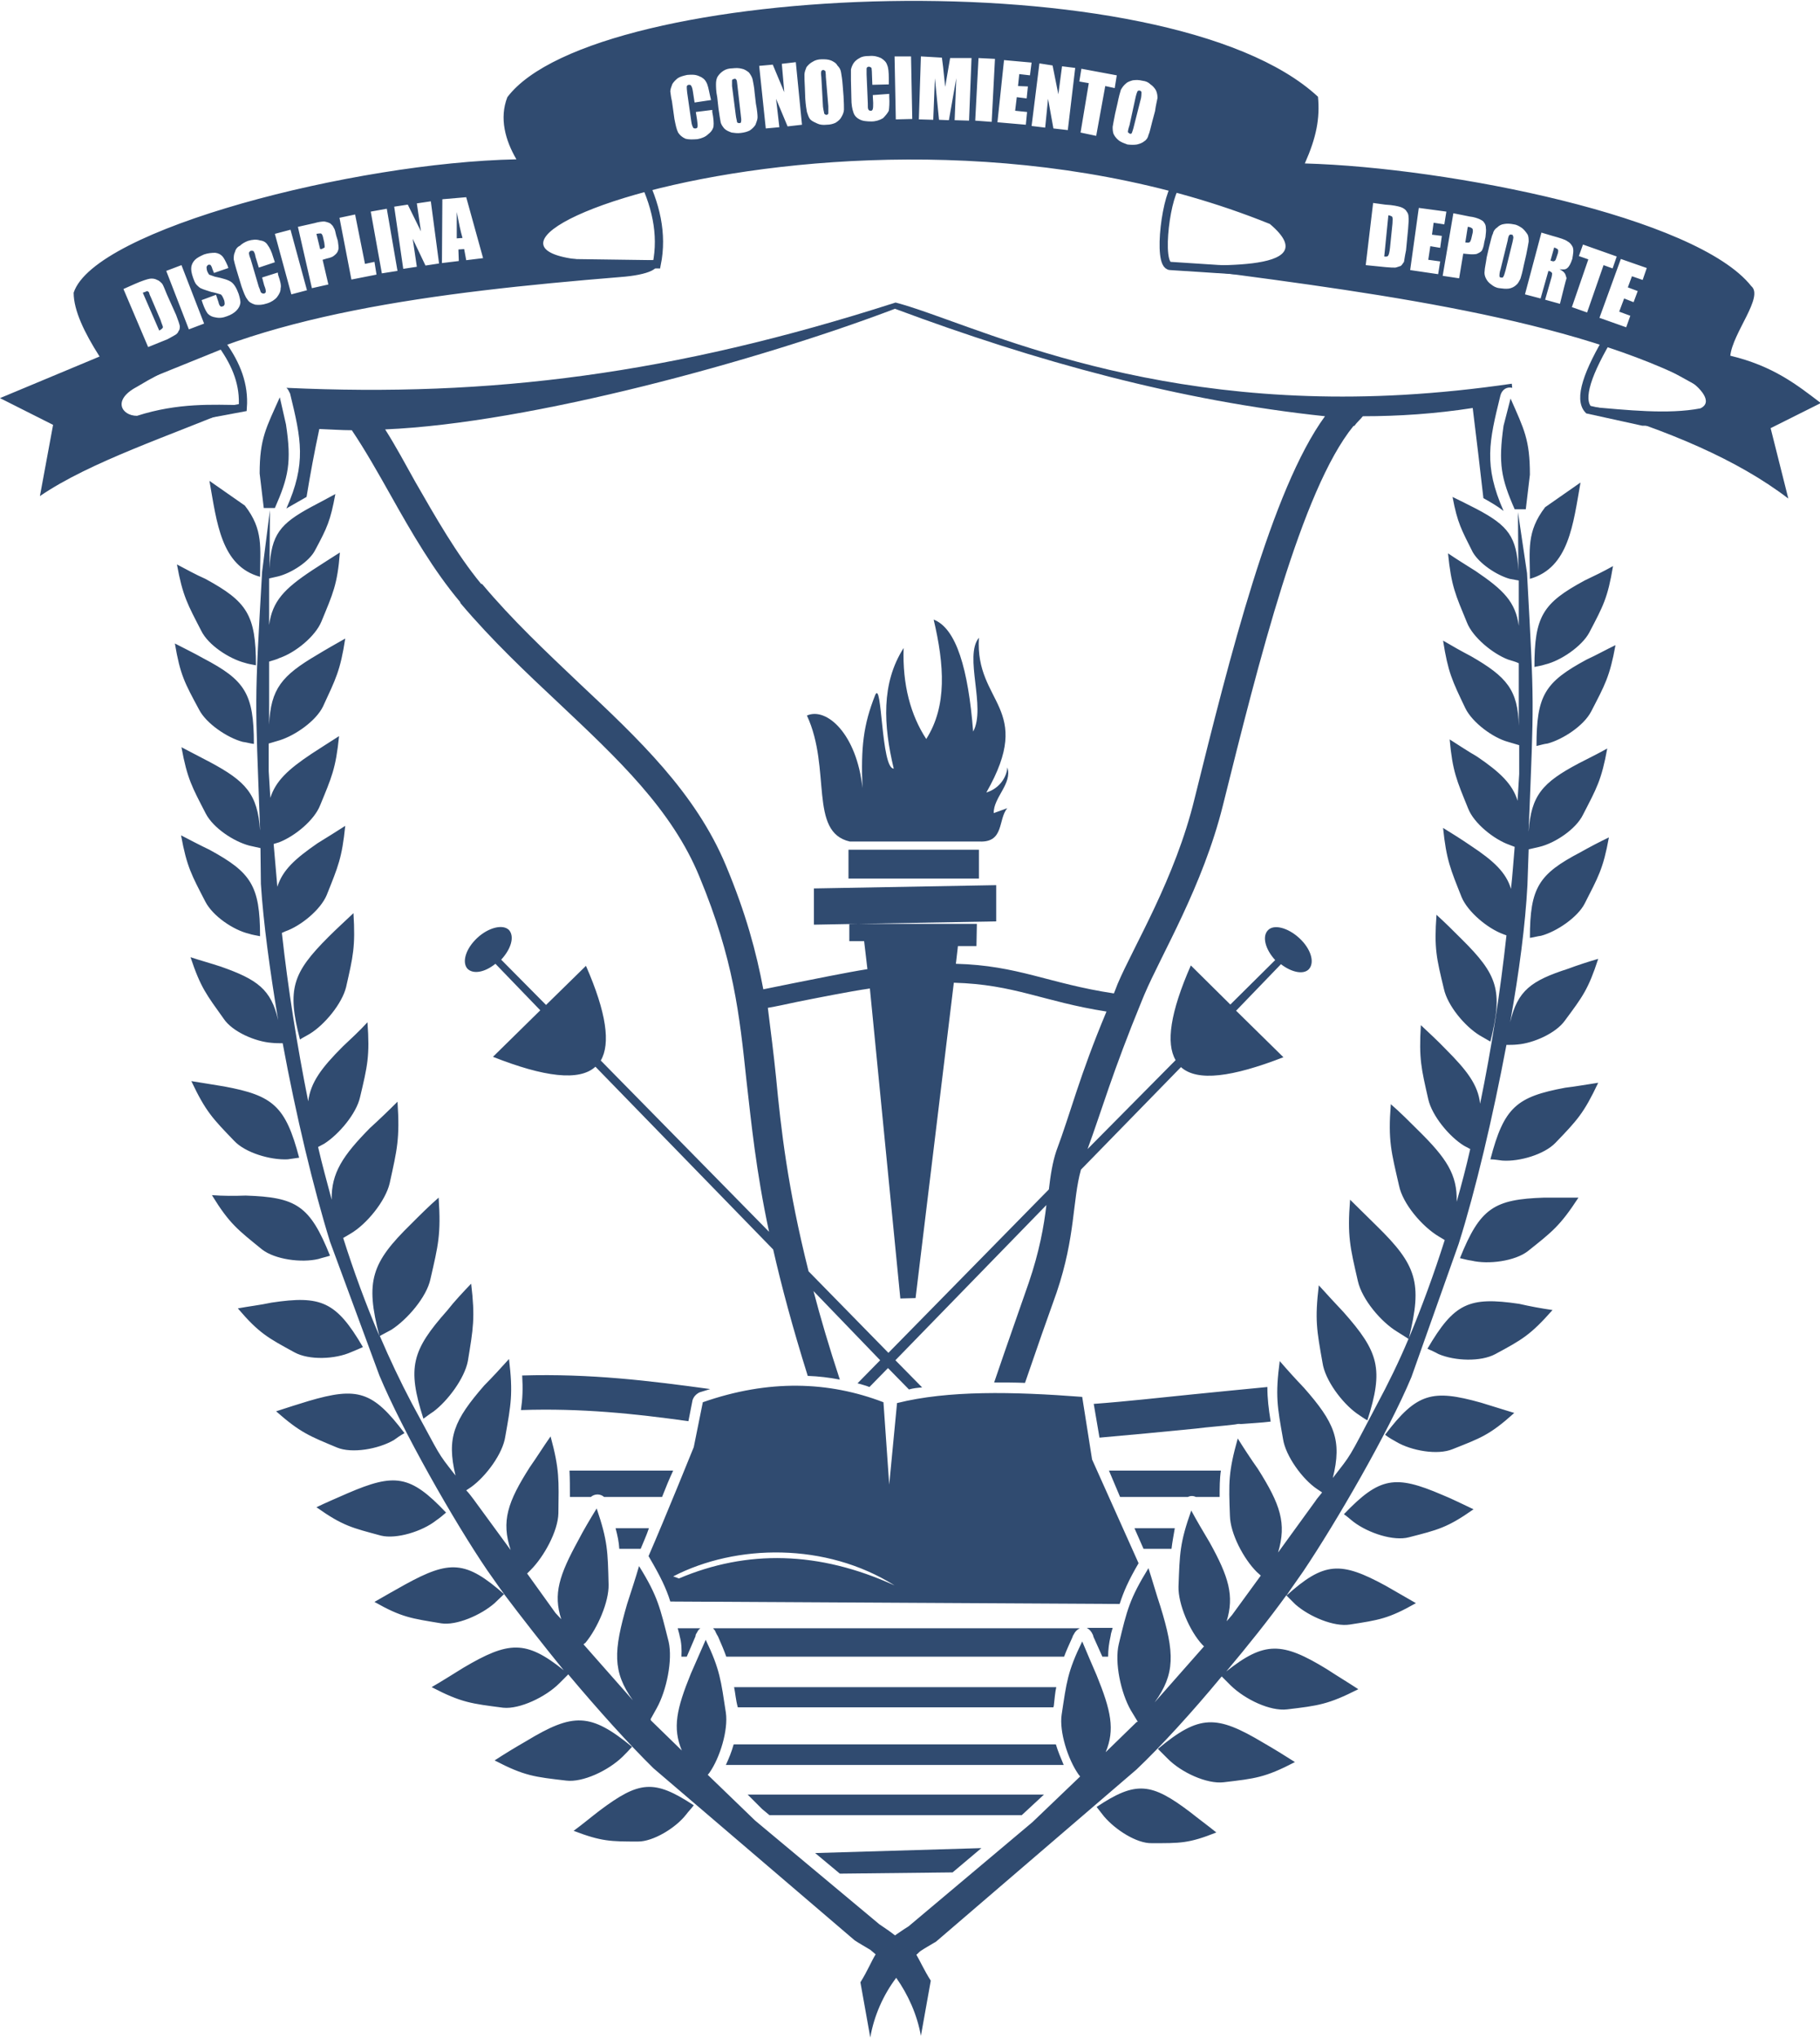 <?xml version="1.0" encoding="utf-8"?>
<!-- Generator: Adobe Illustrator 23.0.5, SVG Export Plug-In . SVG Version: 6.00 Build 0)  -->
<svg version="1.1" id="Layer_1" xmlns="http://www.w3.org/2000/svg" xmlns:xlink="http://www.w3.org/1999/xlink" x="0px" y="0px"
	 viewBox="0 0 442.3 495" style="enable-background:new 0 0 442.3 495;" xml:space="preserve">
<style type="text/css">
	.st0{fill:#304B70;}
	.st1{fill:none;stroke:#304B70;stroke-width:2;stroke-miterlimit:10;}
</style>
<path id="LOGO.cdr" class="st0" d="M392,137.5c-1.3,7.8-2.4,9.7-5.8,16.2c-1.8,3.3-6.9,6.8-10.7,7.7c-0.9,0.3-1.7,0.4-2.6,0.6
	c0-12.3,2-15.5,12.2-21C387.4,139.9,389.7,138.8,392,137.5z M50.9,116.8c1.8,10.1,2.8,20.7,12.3,23.3c0-7,0.9-11.4-3.7-17.3
	L50.9,116.8z M65.6,123.9l-0.1,14.2c0.4-8.3,2.6-10.9,10.2-15c1.9-1,3.8-2,5.8-3.1c-1.2,6.5-2,8.2-4.9,13.6c-1.4,2.8-5.8,5.6-9,6.4
	l-2.2,0.5v11.3c0.8-5.8,3.7-8.8,10.5-13.3c2.3-1.5,4.5-2.9,6.7-4.3c-0.6,7.8-1.7,10-4.5,16.8c-1.5,3.6-6.3,7.5-10.1,8.8
	c-0.8,0.4-1.7,0.6-2.6,0.9v-0.1V176c0.4-8.7,3.1-11.9,11.6-16.9c2.3-1.4,4.6-2.7,6.9-4c-1.2,7.8-2.3,9.8-5.4,16.5
	c-1.7,3.5-6.7,7-10.5,8.2l-2.7,0.8v6.7c0.1,2.2,0.3,4.3,0.4,6.5c1.3-4.1,4.3-6.9,10-10.7c2.2-1.4,4.3-2.8,6.7-4.3
	c-0.8,7.9-1.8,10-4.6,16.8c-1.4,3.6-6.1,7.5-10,9l-1.3,0.4c0.3,3.5,0.6,6.9,0.9,10.4c1.3-4.1,4.3-6.8,9.8-10.6
	c2.3-1.4,4.5-2.8,6.7-4.2c-0.8,7.8-1.7,9.8-4.5,16.8c-1.5,3.6-6.3,7.5-10,8.8l-0.9,0.4c1.5,13.6,3.7,27.4,6.4,40.9
	c0.6-4.6,3.2-8.1,8.4-13.3c2-1.9,4.1-3.8,6-5.9c0.6,8.2,0,10.6-1.8,18.2c-0.9,4-5.1,9-8.7,11.3l-1.5,0.8c1,4.4,2.2,8.6,3.3,12.8
	c-0.1-6.5,2.7-10.7,9.3-17.4c2.2-2,4.5-4.2,6.7-6.4c0.6,9-0.1,11.6-1.9,19.8c-1,4.3-5.6,10-9.6,12.3l-1.7,1
	c2.6,8.2,5.5,16.1,8.8,23.8c-3.5-13.4-1.9-17.8,7.7-27.2c2.2-2.2,4.3-4.3,6.7-6.4c0.6,9-0.1,11.5-2,19.8c-0.9,4.3-5.6,9.8-9.5,12.3
	l-2.8,1.5c2.4,5.6,5,11.1,7.8,16.4c7.3,13.4,5.9,11.5,10.6,17.5c-2.2-9.2-0.4-13.4,7-21.9c2-2,4-4.2,6-6.4c1,8.4,0.5,10.9-0.9,18.8
	c-0.6,4.2-4.7,9.7-8.3,12.3l-1.2,0.8c0.6,0.6,1.2,1.4,1.8,2.2l9,12.3c-2.3-7-0.8-11.6,4.7-20.2c1.7-2.4,3.3-5,5-7.4
	c2.2,8.1,2,10.6,1.9,18.7c-0.1,4.3-3.5,10.5-6.7,13.7l-0.9,0.9l6.9,9.6l1.4,1.5c-2-6.1-0.5-10.7,4.1-19.1c1.4-2.7,2.9-5.2,4.5-7.8
	c2.7,7.9,2.7,10.5,2.9,18.5c0.1,4.2-2.7,10.6-5.6,14.1l-0.5,0.4l12,13.6c-5-7-4.7-12-1.4-23.4c1-3.1,2-6.1,2.9-9.2
	c4.6,7.4,5.1,10.1,7.2,18.4c1,4.4-0.5,11.8-2.9,16.1l-1.5,2.7l0.1,0.3l7.5,7.3c-2.3-5.5-1.3-10.1,2.2-18.7c1.2-2.7,2.4-5.5,3.6-8.2
	c3.5,7.3,3.7,9.9,4.9,17.7c0.6,4.2-1.4,10.9-4,14.6l-0.4,0.5l11.5,11.1l30.2,25.2c1.5,1,2.8,1.9,3.8,2.7c0.9-0.6,2-1.4,3.3-2.2
	l30.1-25.3l11.6-11.1l-0.4-0.5c-2.6-3.7-4.7-10.4-4.1-14.5c1.2-7.9,1.4-10.4,5-17.8c1.2,2.8,2.3,5.5,3.5,8.2
	c3.5,8.6,4.5,13.2,2.2,18.7l7.5-7.3l0.3-0.1l-1.7-2.8c-2.4-4.2-4-11.6-2.9-16.1c2-8.3,2.6-10.9,7.2-18.4c1,3.1,1.9,6.3,2.9,9.3
	c3.5,11.3,3.6,16.4-1.4,23.3l12-13.6l-0.4-0.4c-3.1-3.3-5.9-9.9-5.8-14.1c0.3-8.1,0.3-10.6,3.1-18.5c1.4,2.6,2.9,5.1,4.5,7.8
	c4.6,8.3,6,12.9,4.1,19.1l1.3-1.5l7-9.6l-1-0.9c-3.2-3.2-6.4-9.3-6.5-13.6c-0.3-8.1-0.4-10.6,1.9-18.8c1.5,2.4,3.2,5,4.9,7.4
	c5.5,8.7,7,13.2,4.9,20.3l9-12.4c0.5-0.8,1.2-1.5,1.7-2.2l-1.2-0.8c-3.6-2.4-7.7-8.1-8.3-12.2c-1.4-7.9-1.9-10.5-0.8-18.9
	c1.9,2.2,3.8,4.3,5.9,6.5c7.4,8.4,9.3,12.7,7,21.9c4.7-6.1,3.5-4.1,10.6-17.6c2.8-5.2,5.5-10.7,7.8-16.2l-2.7-1.7
	c-4-2.4-8.6-7.9-9.6-12.3c-1.9-8.3-2.6-10.9-1.9-19.8c2.2,2.2,4.3,4.2,6.5,6.4c9.7,9.5,11.1,13.8,7.8,27.2
	c3.2-7.7,6.1-15.6,8.7-23.8l-1.5-0.9c-4-2.4-8.7-7.9-9.6-12.3c-1.9-8.3-2.7-10.9-2-19.8c2.3,2,4.5,4.2,6.7,6.4
	c6.8,6.7,9.5,10.7,9.3,17.3c1.2-4.2,2.3-8.4,3.3-12.8l-1.5-0.8c-3.6-2.2-7.8-7.3-8.7-11.3c-1.7-7.5-2.3-9.8-1.8-18
	c2,1.9,4.1,3.8,6,5.8c5.2,5.2,7.9,8.7,8.4,13.3c2.8-13.6,4.9-27.2,6.4-40.9l-0.8-0.3c-3.8-1.4-8.6-5.4-10.1-9
	c-2.7-6.8-3.7-9-4.5-16.8c2.3,1.4,4.5,2.8,6.7,4.3c5.6,3.7,8.6,6.5,9.8,10.5c0.4-3.5,0.6-6.9,0.9-10.2l-1.3-0.5
	c-3.7-1.3-8.6-5.2-10-8.8c-2.8-6.9-3.8-9-4.5-16.8c2.2,1.4,4.3,2.8,6.7,4.2c5.6,3.8,8.6,6.7,9.8,10.7c0.1-2.2,0.3-4.3,0.4-6.5v-7
	l-2.7-0.8c-3.7-1-8.7-4.7-10.4-8.2c-3.2-6.7-4.2-8.7-5.4-16.4c2.2,1.3,4.5,2.6,6.8,3.8c8.7,5,11.4,8.2,11.6,16.9v-15.5v0.3
	c-0.8-0.4-1.7-0.6-2.6-0.9c-3.7-1.4-8.6-5.4-10-9c-2.8-6.8-3.8-8.8-4.6-16.8c2.2,1.5,4.5,2.9,6.7,4.3c6.8,4.6,9.7,7.5,10.5,13.3v-11
	l-2.2-0.4c-3.2-0.9-7.4-3.7-9-6.5c-2.7-5.4-3.7-7-4.9-13.4c1.9,0.9,3.8,1.9,5.8,2.9c7.8,4.1,9.8,6.8,10.2,15l-0.1-14.2l2.2,14.8
	c1.8,33.3,1.7,29.7,0.4,62.5v0.3c0.6-8.8,3.3-11.9,12.2-16.6c2.3-1.2,4.6-2.3,6.9-3.6c-1.4,7.7-2.6,9.7-5.9,16.1
	c-1.7,3.5-6.8,6.9-10.6,7.8l-2.6,0.6l-0.3,8.7c-0.5,9.5-2,21.1-4.2,33.3c1.8-7.7,5.1-10.1,14.1-13c2.4-0.9,4.9-1.7,7.3-2.4
	c-2.4,7.4-3.8,9.2-8.1,15c-2.2,3.1-7.7,5.5-11.5,5.8c-0.9,0.1-1.8,0.1-2.8,0.1h0.1c-3.3,17.5-7.5,35.3-11.6,48.3L343,334.5
	c-5.6,13.4-18.3,35.3-26.3,47.2c-1.3,1.9-2.7,3.8-4.1,5.9c9.2-8.3,13.2-8.4,24.2-2.4c2.4,1.4,4.9,2.8,7.3,4.2
	c-6.7,3.8-9,4.1-16.1,5.2c-3.8,0.6-9.8-1.9-13.2-4.9l-2.2-2.2c-4.2,5.8-9.3,12.2-14.6,18.5c9.3-7.4,13.6-7.2,24.4-0.6
	c2.6,1.7,5.1,3.2,7.7,4.9c-7.3,3.7-9.7,4-17.3,4.9c-4.1,0.5-10.2-2.4-13.7-5.8l-2.2-2.2c-7.2,8.7-14.7,16.9-20.7,22.6l-48.7,41.8
	c-1.3,0.8-2.6,1.5-3.8,2.3c-0.4,0.3-0.6,0.6-1,0.9c1,1.7,1.8,3.6,3.5,6.3l-2.4,13.4c-0.9-5.1-3.1-10-6-14.1
	c-3.1,4.1-5.4,9.2-6.3,14.5l-2.4-13.4c1.8-2.9,2.6-5,3.7-6.8c-0.5-0.4-0.9-0.8-1.3-1.1c-1.3-0.8-2.6-1.5-3.8-2.3l-48.9-41.8
	c-5.9-5.8-13.4-14.1-20.7-22.8l-2.2,2.2c-3.3,3.3-9.6,6.3-13.6,5.9c-7.7-1-10.1-1.2-17.4-5c2.6-1.5,5.1-3.1,7.7-4.7
	c11-6.5,15.2-6.8,24.4,0.6c-5.2-6.4-10.2-12.8-14.5-18.5l-2.3,2.2c-3.3,2.9-9.3,5.5-13,4.9c-7.2-1.2-9.5-1.4-16.2-5.2
	c2.4-1.4,4.9-2.8,7.4-4.2c10.9-6,14.8-5.9,24.2,2.4c-1.5-2-2.9-4.1-4.2-5.9c-8.1-11.9-20.6-33.9-26.2-47.3l-12-32.5
	c-4-12.9-8.3-30.8-11.5-48.2l0,0c-0.9,0-1.8,0-2.7-0.1c-4-0.3-9.5-2.7-11.6-5.8c-4.2-5.9-5.6-7.5-8.1-15c2.4,0.8,5,1.5,7.4,2.3
	c8.8,3.1,12.2,5.5,13.9,13c-2-12-3.6-23.7-4.2-33.1l-0.1-8.7l-2.7-0.6c-3.8-1-8.8-4.3-10.6-7.8c-3.3-6.4-4.5-8.4-5.9-16.1
	c2.3,1.2,4.6,2.4,6.9,3.6c8.8,4.7,11.6,7.8,12.2,16.6v-0.4c-1.2-32.9-1.4-29.2,0.5-62.4L65.6,123.9z M114.5,311.8
	c1,8.3,0.5,10.9-0.8,18.8c-0.8,4.2-4.9,9.7-8.4,12.3c-0.8,0.5-1.7,1.2-2.4,1.7c-4-12.5-2.8-16.6,5.8-26.3
	C110.5,316,112.5,313.9,114.5,311.8z M85.9,221.8c0.5,8.2-0.1,10.5-1.8,18c-1,4-5.2,9.1-8.8,11.3c-0.8,0.5-1.7,0.9-2.4,1.4
	c-3.2-12.3-1.8-16.2,6.9-24.9C81.8,225.6,83.9,223.7,85.9,221.8z M68,96.5c-3.3,7.4-4.9,10-4.9,18.5l1,8.4h2.7
	c3.3-7.5,4.1-11.1,2.7-20.3L68,96.5z M139.4,444.7c6.8,2.6,9,2.6,15.7,2.6c3.6,0,9-3.2,11.6-6.5c0.6-0.8,1.3-1.5,1.9-2.3
	c-9.7-6.4-13.3-5.9-22.9,1.3C143.6,441.4,141.6,443.1,139.4,444.7z M120.2,427.6c7.3,3.8,9.7,4,17.4,4.9c4,0.5,10.2-2.4,13.7-5.8
	c0.8-0.8,1.5-1.5,2.3-2.4c-10.1-8.3-14.3-8.3-25.7-1.4C125.3,424.4,122.8,425.9,120.2,427.6z M76.9,366.1c6.5,4.6,8.7,5,15.7,6.9
	c3.7,0.9,10-1,13.4-3.7c0.9-0.6,1.7-1.3,2.4-1.9c-8.7-9.2-12.5-9.6-23.9-4.7C82,363.8,79.4,364.9,76.9,366.1z M67.1,342.8
	c5.9,5.2,8.1,6,14.8,8.8c3.6,1.5,10,0.4,13.8-1.8c0.8-0.6,1.7-1.2,2.6-1.7c-7.7-10.2-11.4-11.3-23.3-7.8
	C72.4,341.1,69.8,341.9,67.1,342.8z M57.8,317.8c5.2,6.1,7.4,7.2,13.8,10.7c3.5,1.9,9.8,1.7,13.8-0.1c1-0.4,1.9-0.8,2.8-1.2
	C81.7,316.1,78,314.6,66,316.4C63.2,317,60.5,317.3,57.8,317.8z M51.5,290.3c4.3,7,6.3,8.4,12.2,13.2c3.1,2.4,9.5,3.3,13.7,2.3
	c0.9-0.3,1.9-0.5,2.8-0.8c-4.9-12.2-8.2-14.2-20.5-14.6C57,290.5,54.2,290.5,51.5,290.3z M46.5,262.6c3.5,7.4,5.2,9.1,10.4,14.5
	c2.7,2.9,8.8,4.7,13,4.5c0.9-0.1,1.9-0.3,2.8-0.4c-3.3-12.5-6.3-15.1-18.2-17.3C51.9,263.5,49.2,263,46.5,262.6z M44,202.9
	c1.4,7.7,2.6,9.7,5.9,16.1c1.8,3.5,6.8,6.9,10.6,7.8c0.9,0.3,1.8,0.4,2.7,0.6c0-12.3-2.2-15.5-12.3-21
	C48.6,205.3,46.3,204.1,44,202.9z M42.5,156.3c1.3,7.7,2.4,9.6,5.9,16.1c1.7,3.3,6.8,6.8,10.6,7.8c0.9,0.1,1.8,0.4,2.7,0.5
	c0-12.3-2.2-15.5-12.3-20.8C47.1,158.6,44.8,157.5,42.5,156.3z M43,137.1c1.4,7.7,2.6,9.7,5.9,16.1c1.7,3.5,6.8,6.8,10.6,7.8
	c0.9,0.3,1.8,0.4,2.7,0.6c0-12.3-2.2-15.5-12.3-21C47.6,139.6,45.3,138.3,43,137.1z M384.1,117.2c-1.8,10.1-2.8,20.7-12.3,23.4
	c0-7-0.9-11.4,3.7-17.4L384.1,117.2z M320.5,312.2c-1,8.4-0.5,10.9,0.9,18.8c0.6,4.2,4.7,9.7,8.3,12.3c0.9,0.6,1.7,1.2,2.6,1.7
	c4-12.5,2.8-16.6-5.8-26.3C324.5,316.6,322.5,314.4,320.5,312.2z M349.1,222.2c-0.6,8.2,0,10.5,1.8,18c0.9,4.1,5.1,9.1,8.7,11.3
	c0.9,0.5,1.7,1,2.6,1.5c3.1-12.4,1.8-16.2-7-24.9C353.1,226,351.2,224.1,349.1,222.2z M367.1,96.8c3.3,7.5,4.7,10,4.7,18.5l-1,8.4
	h-2.7c-3.3-7.5-4-11.1-2.7-20.3L367.1,96.8z M295.6,445.1c-6.8,2.7-8.8,2.6-15.7,2.6c-3.6,0.1-8.8-3.2-11.6-6.5
	c-0.6-0.8-1.2-1.5-1.8-2.3c9.6-6.4,13.3-5.9,22.8,1.3C291.3,441.8,293.5,443.4,295.6,445.1z M314.7,428c-7.3,3.8-9.7,4-17.3,4.9
	c-4.1,0.5-10.4-2.4-13.7-5.8c-0.8-0.8-1.5-1.5-2.3-2.3c10.1-8.4,14.2-8.3,25.6-1.5C309.6,424.8,312.2,426.4,314.7,428z M358.1,366.6
	c-6.4,4.5-8.7,5-15.7,6.8c-3.7,1-9.8-1-13.4-3.7c-0.8-0.6-1.5-1.3-2.4-1.9c8.7-9.1,12.5-9.6,23.9-4.7
	C353,364.1,355.5,365.4,358.1,366.6z M368,343.2c-6,5.4-8.2,6.1-15,8.8c-3.6,1.5-10,0.4-13.7-1.8c-0.9-0.5-1.8-1-2.7-1.7
	c7.7-10.2,11.5-11.1,23.3-7.8C362.6,341.5,365.3,342.4,368,343.2z M377.3,318.2c-5.4,6.1-7.4,7.2-13.9,10.7c-3.5,1.9-9.8,1.7-13.8,0
	c-0.9-0.5-1.8-0.9-2.7-1.3c6.5-11.1,10.1-12.7,22.3-10.9C371.8,317.3,374.5,317.8,377.3,318.2z M383.6,290.9
	c-4.5,6.9-6.4,8.3-12.3,13c-3.1,2.4-9.5,3.3-13.7,2.3c-0.9-0.1-1.9-0.4-2.8-0.6c4.9-12.2,8.3-14.3,20.5-14.7
	C378.1,290.9,380.7,290.9,383.6,290.9z M388.4,263c-3.5,7.4-5.1,9.1-10.4,14.6c-2.7,2.8-8.7,4.6-12.9,4.3c-1-0.1-1.9-0.3-2.9-0.3
	c3.3-12.7,6.4-15.2,18.2-17.4C383,263.9,385.7,263.4,388.4,263z M391,203.4c-1.4,7.7-2.6,9.6-5.9,16.1c-1.7,3.3-6.8,6.8-10.6,7.8
	c-0.9,0.1-1.8,0.4-2.7,0.5c0-12.3,2.2-15.5,12.3-20.8C386.4,205.7,388.7,204.5,391,203.4z M392.6,156.7c-1.4,7.7-2.6,9.7-5.9,16.1
	c-1.8,3.5-6.9,6.8-10.6,7.8c-0.9,0.1-1.8,0.4-2.7,0.6c0-12.3,2-15.5,12.2-21C388,159.1,390.3,157.8,392.6,156.7z"/>
<path class="st0" d="M165.2,397.5h3.8H165.2z M174.4,397.5h86.3H174.4z M265.8,397.5h4.1H265.8z M217.5,75
	c34.3,12.8,69.3,22.4,104.5,26.1c-13,17.8-23.2,58.7-31.7,92.9c-4.7,19.4-14.8,35.8-18.7,45l-0.5,1.3l-0.4,1
	c-15.9-2.4-23.2-6.8-38.4-7.2l0.5-4.3h4.5l0.1-5.4h-31v4.2h3.6l0.8,6.8c-5.1,0.8-13.8,2.6-18.4,3.5c-2.3,0.5-4.6,0.9-6.9,1.4
	c-1.7-9-4.2-18.4-9.1-30.1c-7.4-17.7-21.2-30.7-35.8-44.4c-7.9-7.5-16.1-15.2-23.4-23.9c-0.1,0-0.1-0.1-0.3-0.1
	c-6-7.3-11-16.1-16-24.8c-2.4-4.3-4.7-8.6-7.3-12.7C129,102.8,184.6,87.5,217.5,75z M206.5,372.7v-5.4H205l0.9-1.7h2.4v7
	L206.5,372.7L206.5,372.7z M213.6,369.1c0.4,0,0.6-0.1,0.8-0.3c0.3-0.3,0.3-0.5,0.3-0.8c0-0.4,0-0.6-0.3-0.9
	c-0.1-0.1-0.4-0.3-0.8-0.3c-0.4,0-0.6,0.1-0.8,0.3c-0.3,0.3-0.3,0.5-0.3,0.9c0,0.3,0,0.5,0.3,0.8C212.9,369,213.2,369.1,213.6,369.1
	z M213.7,370.3c-0.1,0-0.3,0.1-0.4,0.1c-0.1,0-0.3,0-0.4,0c-0.6,0-1.2-0.3-1.5-0.6c-0.4-0.4-0.6-1-0.6-1.7c0-0.8,0.3-1.4,0.8-1.8
	c0.5-0.5,1.2-0.8,2-0.8s1.4,0.3,1.9,0.6c0.5,0.5,0.8,1.2,0.8,1.9c0,0.4-0.1,0.9-0.3,1.4c-0.3,0.4-0.5,1-1,1.8l-1,1.4h-2L213.7,370.3
	z M219.8,369.1c0.3,0,0.6-0.1,0.8-0.3c0.3-0.3,0.3-0.5,0.3-0.8c0-0.4,0-0.6-0.3-0.9c-0.3-0.1-0.5-0.3-0.8-0.3
	c-0.4,0-0.6,0.1-0.8,0.3c-0.3,0.3-0.4,0.5-0.4,0.9c0,0.3,0.1,0.5,0.4,0.8C219.2,369,219.5,369.1,219.8,369.1z M220,370.3
	c-0.1,0-0.3,0.1-0.4,0.1c-0.1,0-0.3,0-0.4,0c-0.6,0-1.2-0.3-1.5-0.6c-0.4-0.4-0.6-1-0.6-1.7c0-0.8,0.3-1.4,0.8-1.8
	c0.5-0.5,1.2-0.8,2-0.8s1.4,0.3,1.9,0.6c0.5,0.5,0.8,1.2,0.8,1.9c0,0.4-0.1,0.9-0.3,1.4c-0.3,0.4-0.5,1-1,1.8l-1,1.4h-1.9L220,370.3
	z M225.3,372.7v-5.4h-1.5l0.8-1.7h2.4v7L225.3,372.7L225.3,372.7z M237.1,360.9v-5.5h-1.5l0.8-1.7h2.4v7.2H237.1z M244.1,357.2
	c0.3,0,0.5,0,0.8-0.3c0.1-0.1,0.3-0.4,0.3-0.8s-0.1-0.6-0.3-0.8c-0.3-0.3-0.5-0.4-0.8-0.4c-0.4,0-0.6,0.1-0.9,0.4
	c-0.1,0.1-0.3,0.4-0.3,0.8s0.1,0.6,0.3,0.8C243.5,357.2,243.8,357.2,244.1,357.2z M244.1,358.4c-0.1,0.1-0.3,0.1-0.4,0.1
	c-0.1,0-0.3,0-0.4,0c-0.5,0-1-0.1-1.4-0.6c-0.5-0.4-0.6-0.9-0.6-1.5c0-0.8,0.3-1.4,0.8-1.9s1.2-0.8,1.9-0.8c0.9,0,1.5,0.3,2,0.8
	c0.5,0.4,0.6,1,0.6,1.9c0,0.4,0,0.8-0.3,1.3c-0.1,0.5-0.5,1-1,1.8l-0.9,1.5h-2L244.1,358.4z M250.3,356.5c0.3,0,0.4,0,0.6-0.1
	c0.1-0.1,0.1-0.4,0.1-0.6c0-0.3,0-0.5-0.1-0.6s-0.4-0.1-0.6-0.1s-0.5,0-0.6,0.1s-0.3,0.4-0.3,0.6c0,0.3,0.1,0.5,0.3,0.6
	C249.8,356.5,250,356.5,250.3,356.5z M250.3,359.7c0.3,0,0.5-0.1,0.8-0.3c0.1-0.1,0.3-0.4,0.3-0.6c0-0.4-0.1-0.5-0.3-0.8
	c-0.3-0.1-0.5-0.3-0.8-0.3c-0.4,0-0.5,0.1-0.8,0.3c-0.1,0.3-0.3,0.4-0.3,0.8c0,0.3,0.1,0.5,0.3,0.6
	C249.8,359.5,250,359.7,250.3,359.7z M251.6,357.1c0.4,0.1,0.8,0.3,1,0.6c0.3,0.3,0.4,0.6,0.4,1.2c0,0.8-0.3,1.3-0.6,1.7
	c-0.5,0.4-1.2,0.5-2,0.5c-0.9,0-1.5-0.1-2-0.5s-0.6-0.9-0.6-1.7c0-0.5,0.1-0.9,0.4-1.2c0.3-0.4,0.5-0.5,1-0.6
	c-0.4-0.1-0.6-0.3-0.9-0.5c-0.1-0.3-0.3-0.6-0.3-1c0-0.5,0.3-1,0.6-1.4c0.4-0.3,1-0.5,1.8-0.5s1.4,0.3,1.8,0.5
	c0.4,0.4,0.6,0.9,0.6,1.4c0,0.4-0.1,0.8-0.4,1C252.2,356.8,251.9,357,251.6,357.1z M256.6,357.2c0.4,0,0.6,0,0.8-0.3
	c0.3-0.1,0.4-0.4,0.4-0.8s-0.1-0.6-0.4-0.8c-0.1-0.3-0.4-0.4-0.8-0.4c-0.3,0-0.6,0.1-0.8,0.4c-0.3,0.1-0.3,0.4-0.3,0.8
	s0,0.6,0.3,0.8C255.9,357.2,256.3,357.2,256.6,357.2z M256.7,358.4c-0.1,0.1-0.3,0.1-0.4,0.1s-0.3,0-0.4,0c-0.6,0-1.2-0.1-1.5-0.6
	c-0.4-0.4-0.5-0.9-0.5-1.5c0-0.8,0.3-1.4,0.6-1.9c0.5-0.5,1.2-0.8,2-0.8c0.8,0,1.5,0.3,1.9,0.8c0.5,0.4,0.8,1,0.8,1.9
	c0,0.4-0.1,0.8-0.3,1.3c-0.3,0.5-0.5,1-1,1.8l-1,1.5H255L256.7,358.4z M176.9,360.9v-5.5h-1.5l0.9-1.7h2.4v7.2H176.9z M183.9,356.5
	c0.3,0,0.4,0,0.5-0.1c0.3-0.1,0.3-0.4,0.3-0.6c0-0.3,0-0.5-0.3-0.6c-0.1-0.1-0.3-0.1-0.5-0.1s-0.5,0-0.6,0.1s-0.3,0.4-0.3,0.6
	c0,0.3,0.1,0.5,0.3,0.6C183.4,356.5,183.7,356.5,183.9,356.5z M183.9,359.7c0.3,0,0.5-0.1,0.6-0.3c0.3-0.1,0.3-0.4,0.3-0.6
	c0-0.4,0-0.5-0.3-0.8c-0.1-0.1-0.4-0.3-0.6-0.3c-0.4,0-0.6,0.1-0.8,0.3c-0.1,0.3-0.3,0.4-0.3,0.8c0,0.3,0.1,0.5,0.3,0.6
	C183.3,359.5,183.5,359.7,183.9,359.7z M185.1,357.1c0.5,0.1,0.9,0.3,1.2,0.6c0.3,0.3,0.4,0.6,0.4,1.2c0,0.8-0.3,1.3-0.8,1.7
	c-0.4,0.4-1.2,0.5-1.9,0.5c-0.9,0-1.5-0.1-2-0.5s-0.8-0.9-0.8-1.7c0-0.5,0.1-0.9,0.4-1.2c0.3-0.4,0.6-0.5,1.2-0.6
	c-0.4-0.1-0.6-0.3-0.9-0.5c-0.3-0.3-0.3-0.6-0.3-1c0-0.5,0.1-1,0.6-1.4c0.4-0.3,1-0.5,1.8-0.5s1.3,0.3,1.8,0.5
	c0.4,0.4,0.6,0.9,0.6,1.4c0,0.4-0.1,0.8-0.4,1C185.8,356.8,185.4,357,185.1,357.1z M190.2,357.2c0.3,0,0.6,0,0.8-0.3
	c0.3-0.1,0.3-0.4,0.3-0.8s0-0.6-0.3-0.8c-0.1-0.3-0.5-0.4-0.8-0.4c-0.4,0-0.6,0.1-0.8,0.4c-0.3,0.1-0.4,0.4-0.4,0.8s0.1,0.6,0.4,0.8
	C189.5,357.2,189.8,357.2,190.2,357.2z M190.3,358.4c-0.1,0.1-0.3,0.1-0.4,0.1c-0.1,0-0.3,0-0.4,0c-0.6,0-1.2-0.1-1.5-0.6
	c-0.4-0.4-0.6-0.9-0.6-1.5c0-0.8,0.3-1.4,0.8-1.9s1.2-0.8,2-0.8s1.4,0.3,1.9,0.8c0.5,0.4,0.8,1,0.8,1.9c0,0.4-0.1,0.8-0.3,1.3
	c-0.3,0.5-0.5,1-1,1.8l-1,1.5h-1.9L190.3,358.4z M194.1,360.9l2.7-5.5h-2.9v-1.7h5.4v0.4l-3.1,6.8L194.1,360.9L194.1,360.9z
	 M244.7,196.5l0.1-0.1l-3.3,1.2l3.3-1.2L244.7,196.5z M237.9,154.9L237.9,154.9L237.9,154.9z M222.8,175.5c0-0.3-0.1-0.4-0.3-0.6
	C222.7,175.1,222.8,175.2,222.8,175.5z M209.5,184.7c0,0.3,0,0.6,0,1C209.5,185.3,209.5,185,209.5,184.7z M341.1,95.9
	c-65.2,3.7-105.8-17.8-123.4-22.4h-0.1l0,0h0.1h-0.1c-54.2,17.4-98.4,23-148,20.7c0.4,0.3,0.6,0.8,0.9,1.4c2.7,11.1,4,16.9-0.9,27.9
	l4.9-2.8c0.9-5.5,1.9-10.9,3.1-16.5c2.7,0.1,5.4,0.3,7.9,0.3c3.3,4.9,6.4,10.4,9.5,15.9c5.1,9.1,10.4,18.2,16.8,25.8
	c0,0.1,0.1,0.1,0.1,0.3c7.7,9.1,16,16.9,24,24.4c14.1,13.3,27.4,25.7,34.1,42.1c8.3,20,9.7,33.4,11.4,49.4
	c1.2,10.4,2.3,21.9,5.5,36.8L146,257.6c2.4-4.1,1.4-11.6-3.6-23l-9.7,9.5l-10.9-11c2.4-2.6,3.3-5.6,1.9-7.2c-1.5-1.5-5-0.6-7.7,1.9
	c-2.8,2.6-3.8,5.9-2.4,7.5c1.4,1.4,4.2,0.9,6.8-1.2l10.9,11.3l-11.5,11.3c12.4,4.9,21,6,24.9,2.4l43.2,44.4c2,8.8,4.7,18.9,8.4,30.7
	c2.7,0.1,5.2,0.4,7.8,0.9c-2.6-7.9-4.7-15-6.4-21.5l16.2,16.8l-5.5,5.6c1,0.3,1.9,0.5,2.9,0.9l4.5-4.6l5.1,5.2c1-0.3,2-0.4,3.2-0.5
	l-6.5-6.6l36.7-37.7c-0.6,5.1-1.7,11.3-4.3,18.9c-2.2,6.4-4.9,13.9-8.4,24.2c2.6,0,5,0,7.5,0.1c2.8-8.2,5.4-15.6,7.7-22
	c4.6-13.6,3.8-22.3,5.9-29.8l24.3-24.9c4,3.6,12.5,2.4,24.9-2.4l-11.5-11.3l10.9-11.3c2.6,2,5.5,2.6,6.8,1.2c1.5-1.7,0.4-5-2.3-7.5
	c-2.8-2.6-6.3-3.5-7.7-1.9c-1.4,1.5-0.6,4.6,1.8,7.2L299,244l-9.6-9.5c-5,11.4-6.1,18.9-3.7,23l-21.4,21.6
	c3.5-9.5,5.9-18.3,13.3-36.3l0.5-1.2c4.1-9.7,14.2-26.3,19.1-46c8.7-34.9,19.1-76.6,31.7-92.1c0.1,0,0.1-0.1,0.3-0.1
	c0.6-0.9,1.4-1.5,2-2.3c8.8,0,17.7-0.6,26.7-2c0.9,7.4,1.8,14.7,2.6,21.9c1.8,1,3.5,2,4.9,3.1c-4.9-11.1-3.5-16.9-0.8-27.9
	c0.4-1.7,1.7-2.3,2.9-2l-0.1-1C358.5,94.5,349.8,95.4,341.1,95.9z M206.2,206.4h31.7v7h-31.7V206.4z M254.9,288.9l-39,39.7
	l-19.4-19.8c-5.1-20.3-6.7-34.5-7.9-47.1c-0.6-5.9-1.3-11.3-2-16.9c2.3-0.4,4.6-0.9,6.9-1.4c4.5-0.9,13-2.6,17.9-3.3l7.4,75.3
	l3.7-0.1l9.3-76.6c14.8,0.4,21.7,4.6,37.1,7c-6.7,16-8.6,24.3-12.2,33.9C255.8,282.3,255.3,285.4,254.9,288.9z M197.8,215.8
	l44.3-0.8v8.8l-44.3,0.8V215.8z M181.7,435.9h72l-4.1,3.8l-1.3,1.2H187l-1.8-1.5L181.7,435.9z M163.6,382.9l1.4,0.5
	c16.5-7,34-6.7,52.4,1.7C200.7,374.6,178.9,375,163.6,382.9z M271.5,382.8l-1.3,0.5c-16.6-6.9-34-6.7-52.4,1.8
	C234.6,374.6,256.3,375,271.5,382.8z M157.6,378c4.3-9.9,11-26.5,11-26.5l2.2-10.9c16-5.6,30.6-5.1,43.9,0l1.4,20l1.9-19.8
	c12.4-3.1,28.1-2.8,45-1.5l2.4,15.2l11.3,25.2c-2.4,4.1-3.6,6.8-4.6,9.9L162.9,389c-1-3.2-2.4-6.1-5.1-10.7l0,0
	C157.7,378.1,157.7,378.1,157.6,378z M269.3,402.4h-1.4l-2.2-4.9v-0.1l-0.1-0.3c-0.4-0.9-0.9-1.4-1.5-1.7h6.3l-0.4,1.4l-0.1,0.6l0,0
	C269.5,399.2,269.3,400.7,269.3,402.4z M258.6,402.4h-82.1c-0.5-1.4-1.2-3.1-2-4.9l-0.3-0.5l-0.3-0.6l0,0c-0.1-0.4-0.4-0.6-0.6-0.9
	h89.1c-0.5,0.3-1,0.6-1.4,1.4l-0.3,0.5v0.1C259.9,399.3,259.1,401,258.6,402.4z M166.9,402.4h-1.3c0.1-1.8,0-3.5-0.4-4.9l0,0l0,0
	l-0.1-0.5l-0.4-1.5h5.5c-0.4,0.3-0.6,0.6-0.8,1l-0.3,0.5l-0.1,0.5L166.9,402.4z M138.4,357.2h25.2c-0.9,1.9-1.8,4.1-2.7,6.4h-14.1
	c-0.9-0.8-2.3-0.8-3.2,0h-5.1C138.5,361.2,138.5,359.3,138.4,357.2z M157.7,371.2c-0.6,1.8-1.4,3.5-2,5h-5.2c-0.1-1.7-0.4-3.1-0.9-5
	H157.7z M269.5,357.2h27.2c-0.3,2-0.3,4.1-0.3,6.4h-5.8c-0.6-0.3-1.3-0.3-1.9,0h-16.5L269.5,357.2z M284.7,376.2h-6.8l-2.2-5h9.8
	C285.2,373,284.9,374.5,284.7,376.2z M126.9,334.1c16.6-0.5,31.1,1.3,45.7,3.3c-0.9,0.3-1.7,0.5-2.6,0.8l0,0c-0.8,0.4-1.4,1-1.7,1.9
	l-1,5.1c-12.9-1.8-26-3.2-40.7-2.7C127,339.7,127.1,337.3,126.9,334.1z M265.8,341c8.1-0.6,15.9-1.5,23.9-2.3c6-0.6,12-1.2,18.3-1.8
	c0,2.9,0.3,5.2,0.8,8.4c-2.4,0.3-4.9,0.4-7.3,0.6c-0.4-0.1-0.9,0-1.4,0.1c-3.2,0.4-6.4,0.6-9.5,1c-7.9,0.8-15.6,1.5-23.4,2.2
	L265.8,341z M178.4,409.8h78.3c-0.3,1.3-0.4,2.8-0.6,4.5l-0.1,0.4h-76.7C178.8,412.9,178.7,411.2,178.4,409.8z M178.3,423.7h78.3
	c0.5,1.7,1.2,3.3,1.9,5h-82.1C177.1,427.2,177.8,425.5,178.3,423.7z M231.5,454.8l-27.4,0.3l-6-5l40.4-1.2L231.5,454.8z"/>
<path class="st0" d="M196.1,173.8c6,12.9,0.4,28.3,10.4,30.6H238c6.1,0.3,4.5-5.4,6.8-8.1l-3.3,1.2c-0.1-3.8,4.6-7.2,3.3-11.1
	c-0.1,2.2-1.8,5.1-5.1,6.1c11.9-20.8-2.8-21.5-1.8-37.6c-3.7,4.5,1.8,16.9-1.4,22.8c-1.2-15.2-4.1-25.1-9.6-27.2
	c2.6,11,3.3,21-1.8,29c-3.8-5.8-5.8-13.2-5.5-22.1c-5.5,8.6-4.9,18.8-2.4,29.3c-3.1,0-2.8-21.7-4.5-17.9c-2.9,7.3-3.5,12.7-3.1,22.6
	C208.2,178.3,200.9,171.7,196.1,173.8z"/>
<path class="st1" d="M54,83.7c3.5,4.9,5.4,9.8,5,15.3l-29,5.4l-3.7-9.5L54,83.7z M155.6,42.1c3.8,7.4,5.5,14.7,4,22.1l-29.2-0.4
	L128,50.2L155.6,42.1z M284.4,64.6c-3.3-0.1-0.9-18.4,1.9-20l24.9,8.4l4.3,10.1l-14.2,2.6L284.4,64.6z M391.5,81
	c-5.8,9.6-7.9,15.9-5.5,18.5l13.2,2.9h13.7l5.8-6.4L391.5,81z"/>
<path class="st0" d="M9.7,120.5C22,112.1,41.2,105.9,59,98.4c-7.3-0.1-15.7-0.6-25.7,2.6c-3.7,0-6.1-3.8-0.1-7
	c29.1-17.6,72.3-23,117.5-26.7c6.9-0.5,10.7-2.2,8.1-4.1c-83.9,4.6,46.9-50.4,149.8-8.8c14.8,12.5-17.7,9.6-25.1,10.1
	c45.8,6,94.8,11.9,126.9,27.8c2.7,1.8,6.1,5.4,2.8,6.9c-7.9,1.5-17.7,0.4-27.1-0.4c19.3,5.8,36.1,12.8,48.5,22.3l-4.3-17.1l12.2-6.1
	c-5.9-4.5-11.6-9-22-11.5c0.6-5.6,8.2-14.3,5.1-16.9c-13.3-16.8-73.3-28.8-108.5-29.8c2.8-6.3,3.7-10.9,3.2-16.2
	c-36.5-33.9-175.7-28.1-197,0.1c-2,5.1-0.5,10.5,2.2,15.1C86,39.5,22.9,55.7,17.9,71.1c0,4.3,2.6,9.7,6.3,15.5L0,96.7l12.9,6.5
	L9.7,120.5z M172.8,24.3l-4,0.6l-0.4-2.6c-0.1-0.8-0.3-1.3-0.4-1.4c-0.1-0.3-0.3-0.3-0.6-0.3s-0.5,0.3-0.5,0.4c0,0.3,0,0.8,0.1,1.5
	l1,7c0.1,0.8,0.3,1.2,0.4,1.4c0.1,0.3,0.4,0.3,0.6,0.3s0.5-0.1,0.5-0.4c0.1-0.3,0-0.8-0.1-1.7l-0.3-1.9l4-0.5v0.5
	c0.3,1.5,0.4,2.7,0.3,3.5c-0.1,0.6-0.5,1.3-1.3,1.9c-0.6,0.6-1.5,1-2.6,1.2c-1.2,0.1-2.2,0.1-2.9-0.1c-0.9-0.4-1.4-0.9-1.8-1.5
	c-0.4-0.8-0.6-1.8-0.9-3.3l-0.6-4.3c-0.3-1.2-0.3-1.9-0.4-2.4c0-0.6,0.3-1.2,0.5-1.8c0.3-0.5,0.8-1,1.3-1.4c0.6-0.4,1.4-0.6,2.3-0.8
	c1.2-0.1,2-0.1,2.9,0.3c0.8,0.3,1.4,0.8,1.7,1.4c0.4,0.6,0.6,1.7,0.9,3.1L172.8,24.3z M183.7,25.2c0.3,1.5,0.4,2.7,0.4,3.3
	c0,0.6-0.3,1.2-0.5,1.8c-0.3,0.5-0.8,1-1.4,1.4c-0.6,0.3-1.3,0.5-2.2,0.6c-0.8,0.1-1.5,0-2.2-0.1c-0.8-0.3-1.3-0.5-1.8-1
	c-0.4-0.5-0.8-1-0.9-1.7c-0.1-0.6-0.3-1.7-0.5-3.2l-0.3-2.7c-0.3-1.4-0.3-2.6-0.3-3.2s0.1-1.3,0.4-1.8c0.4-0.6,0.8-1,1.4-1.4
	c0.6-0.4,1.4-0.6,2.2-0.6c0.9-0.1,1.5-0.1,2.3,0.1c0.6,0.1,1.2,0.5,1.7,0.9c0.4,0.5,0.8,1.2,0.9,1.7c0.1,0.6,0.4,1.8,0.5,3.3
	L183.7,25.2z M179.2,20.7c-0.1-0.8-0.1-1.2-0.3-1.4c-0.1-0.1-0.3-0.3-0.5-0.1c-0.3,0-0.4,0.1-0.5,0.3c0,0.1,0,0.6,0,1.4l0.9,7
	c0.1,0.9,0.3,1.4,0.3,1.7c0.1,0.3,0.4,0.3,0.6,0.3c0.3,0,0.4-0.1,0.4-0.4c0.1-0.3,0-0.9-0.1-1.8L179.2,20.7z M193.4,15.1l1.5,15.2
	l-3.5,0.4l-2.8-6.7l0.8,6.9l-3.3,0.3L184.5,16l3.3-0.3l2.8,6.7l-0.6-6.9L193.4,15.1z M205,23.4c0.1,1.5,0.1,2.6,0.1,3.2
	s-0.3,1.3-0.6,1.8c-0.3,0.6-0.8,1-1.4,1.4c-0.6,0.3-1.4,0.5-2.2,0.5c-0.9,0.1-1.7,0-2.3-0.3s-1.2-0.5-1.7-1
	c-0.4-0.5-0.6-1.2-0.8-1.8c-0.1-0.5-0.3-1.7-0.4-3.2l-0.1-2.7c-0.1-1.5-0.1-2.6-0.1-3.2s0.3-1.3,0.5-1.8c0.4-0.5,0.9-1,1.5-1.3
	c0.6-0.4,1.4-0.6,2.2-0.6c0.9,0,1.5,0,2.3,0.3c0.6,0.3,1.2,0.6,1.5,1.2c0.5,0.5,0.8,1,0.9,1.7c0.1,0.6,0.3,1.7,0.4,3.2L205,23.4z
	 M200.7,18.7c0-0.8-0.1-1.2-0.1-1.4c-0.1-0.1-0.3-0.3-0.5-0.3c-0.3,0-0.4,0.1-0.5,0.3c-0.1,0.3-0.1,0.6,0,1.4l0.4,7.2
	c0.1,0.9,0.3,1.4,0.3,1.7c0.1,0.1,0.3,0.3,0.5,0.3s0.5-0.1,0.5-0.4s0-0.8,0-1.7L200.7,18.7z M216,20.5l-4,0.1l-0.1-2.7
	c0-0.8-0.1-1.2-0.1-1.4c-0.1-0.1-0.4-0.3-0.6-0.3c-0.3,0-0.5,0.1-0.6,0.4c0,0.3,0,0.8,0,1.5l0.3,7c0,0.8,0,1.3,0.1,1.4
	c0.1,0.3,0.3,0.4,0.6,0.4s0.4-0.1,0.5-0.4s0.1-0.8,0.1-1.5l-0.1-1.9l4-0.3v0.6c0.1,1.7,0,2.7-0.1,3.5c-0.3,0.6-0.8,1.2-1.4,1.8
	c-0.8,0.5-1.8,0.8-2.8,0.8c-1.2,0-2.2-0.1-2.9-0.5c-0.8-0.4-1.3-1-1.5-1.7c-0.3-0.8-0.5-1.9-0.5-3.5l-0.1-4.3c0-1.2,0-2,0-2.6
	c0.1-0.5,0.3-1,0.6-1.5s0.9-1,1.5-1.3c0.6-0.4,1.4-0.5,2.3-0.5c1.2-0.1,2,0.1,2.9,0.5c0.8,0.5,1.3,1,1.5,1.7
	c0.3,0.6,0.4,1.8,0.4,3.2L216,20.5z M221.4,13.7l0.3,15.2l-4,0.1l-0.3-15.3H221.4L221.4,13.7z M236.1,14.1l-0.6,15.2l-3.5-0.1
	l0.4-10.2l-1.8,10.2l-2.4-0.1l-1-10.1l-0.4,10.1l-3.5-0.1l0.5-15.3l5.1,0.3c0.1,0.9,0.3,2,0.4,3.3l0.4,3.8l1.2-7L236.1,14.1z
	 M241.8,14.3L241,29.6l-4-0.3l0.8-15.2L241.8,14.3z M244,14.6l6.7,0.6l-0.4,3.1l-2.6-0.3l-0.3,2.9l2.4,0.1l-0.3,2.9l-2.4-0.3
	l-0.4,3.3l2.9,0.3l-0.3,3.1l-6.9-0.6L244,14.6z M261.3,16.5l-1.8,15.1l-3.5-0.4l-1.3-7.2l-0.7,7l-3.3-0.4l1.9-15.2l3.2,0.5l1.4,7
	l0.9-6.8L261.3,16.5z M271.4,18.3l-0.5,3.1l-2.3-0.5L266.4,33l-3.8-0.8l2-12l-2.3-0.4l0.5-3.1L271.4,18.3z M280,29.6
	c-0.4,1.5-0.6,2.6-0.9,3.2c-0.1,0.6-0.5,1.2-1,1.5c-0.5,0.4-1,0.6-1.8,0.8c-0.6,0.1-1.4,0.1-2.3,0c-0.8-0.3-1.4-0.5-2-0.9
	c-0.5-0.4-1-0.9-1.3-1.5s-0.3-1.3-0.3-1.9c0.1-0.6,0.3-1.7,0.6-3.2l0.6-2.6c0.3-1.5,0.6-2.6,0.8-3.2c0.3-0.5,0.6-1,1.2-1.5
	c0.4-0.4,1-0.6,1.7-0.8c0.8-0.1,1.5-0.1,2.3,0.1c0.9,0.1,1.5,0.4,2,0.9c0.6,0.4,1,0.9,1.3,1.4c0.3,0.6,0.4,1.3,0.4,1.9
	c-0.1,0.6-0.4,1.7-0.6,3.2L280,29.6z M277.3,23.8c0.1-0.6,0.1-1.2,0.1-1.4c0-0.1-0.1-0.3-0.4-0.4c-0.3,0-0.4,0-0.5,0.1
	s-0.3,0.6-0.5,1.4l-1.5,6.9c-0.3,0.9-0.4,1.4-0.4,1.7c0.1,0.1,0.3,0.3,0.5,0.4c0.3,0,0.4,0,0.5-0.3s0.3-0.8,0.5-1.7L277.3,23.8z
	 M333.7,49.3l2.9,0.4c1.9,0.1,3.2,0.4,3.8,0.6s1.2,0.6,1.4,1c0.4,0.5,0.5,0.9,0.5,1.4c0.1,0.5,0,1.5-0.1,2.9l-0.5,5.2
	c-0.3,1.4-0.4,2.3-0.5,2.8c-0.3,0.4-0.5,0.8-0.8,1c-0.4,0.1-0.8,0.3-1.3,0.4c-0.5,0-1.2,0-2.2-0.1l-5-0.5L333.7,49.3z M337.4,52.3
	l-1,10c0.5,0.1,0.9,0,1-0.3c0.1-0.1,0.3-0.8,0.4-1.8l0.6-5.9c0-0.8,0.1-1.2,0-1.4c0-0.1,0-0.3-0.3-0.4
	C338,52.5,337.8,52.3,337.4,52.3z M344.8,50.5l6.7,0.9l-0.5,3.1l-2.6-0.4L348,57l2.4,0.3l-0.4,2.9l-2.4-0.4l-0.5,3.3l2.9,0.4
	l-0.5,3.1l-6.8-1L344.8,50.5z M353.2,51.8l4,0.8c1,0.1,1.8,0.4,2.3,0.6c0.6,0.3,1,0.5,1.2,0.9c0.3,0.4,0.4,0.8,0.4,1.3
	c0.1,0.5,0,1.2-0.1,2.2l-0.3,1.3c-0.1,0.9-0.4,1.7-0.6,2s-0.8,0.6-1.3,0.8c-0.6,0.1-1.3,0.1-2.2,0l-1-0.1l-1,6l-4-0.6L353.2,51.8z
	 M356.7,55.1l-0.6,3.8c0,0,0.1,0,0.3,0c0.4,0.1,0.6,0,0.8-0.1c0.1-0.1,0.3-0.5,0.4-1l0.3-1.3c0.1-0.5,0-0.9-0.1-1
	C357.5,55.3,357.2,55.1,356.7,55.1z M370.3,64.5c-0.3,1.5-0.6,2.6-0.8,3.2c-0.3,0.6-0.6,1.2-1,1.5c-0.5,0.5-1.2,0.8-1.8,0.9
	c-0.8,0.1-1.5,0-2.3-0.1c-0.9-0.1-1.5-0.5-2-0.9c-0.6-0.4-1-0.9-1.3-1.5s-0.4-1.2-0.3-1.8c0-0.6,0.3-1.8,0.5-3.3l0.6-2.6
	c0.4-1.4,0.6-2.6,0.9-3.1c0.1-0.6,0.5-1.2,1-1.5c0.5-0.5,1-0.8,1.8-0.9c0.6-0.1,1.4-0.1,2.3,0.1c0.8,0.1,1.4,0.5,2,0.9
	c0.5,0.4,0.9,0.9,1.3,1.5c0.3,0.5,0.3,1.2,0.3,1.8c-0.1,0.6-0.3,1.8-0.6,3.2L370.3,64.5z M367.6,58.7c0.1-0.6,0.3-1.2,0.1-1.3
	c0-0.3-0.1-0.4-0.4-0.4c-0.1-0.1-0.4,0-0.5,0.1s-0.3,0.5-0.4,1.3l-1.7,6.9c-0.3,0.9-0.3,1.4-0.3,1.7s0.1,0.4,0.4,0.4
	c0.3,0.1,0.5,0,0.6-0.3c0.1-0.1,0.3-0.8,0.5-1.5L367.6,58.7z M374.6,56.5l2.7,0.8c1.8,0.5,3.1,0.9,3.6,1.3c0.6,0.3,1,0.8,1.3,1.4
	c0.3,0.8,0.1,1.7-0.1,2.9c-0.4,1.2-0.8,1.9-1.2,2.2c-0.4,0.4-1,0.4-1.9,0.3c0.8,0.4,1.2,0.8,1.4,1.2c0.1,0.4,0.3,0.8,0.3,1
	c-0.1,0.3-0.3,1-0.6,2.2l-1,4l-3.6-1l1.4-4.9c0.3-0.9,0.3-1.4,0.3-1.5c-0.1-0.3-0.4-0.5-0.9-0.6l-1.9,6.7l-3.8-1L374.6,56.5z
	 M377.7,60.1l-0.9,3.2c0.4,0.1,0.8,0.3,0.9,0.1c0.3,0,0.4-0.4,0.6-1l0.3-0.9c0.1-0.4,0.1-0.8,0-0.9
	C378.4,60.4,378.2,60.3,377.7,60.1z M392.9,62.3l-1,2.9l-2.2-0.8l-4,11.5l-3.7-1.3l4-11.6l-2.3-0.8l1-2.8L392.9,62.3z M393.9,62.9
	l6.3,2.2l-1,2.9l-2.6-0.9l-1,2.7l2.4,0.9l-1,2.7l-2.3-0.9l-1.2,3.2l2.7,1l-1,2.8l-6.5-2.3L393.9,62.9z M30,70.2l2.7-1.2
	c1.8-0.8,3.1-1.2,3.7-1.3c0.6-0.1,1.3,0,1.8,0.3c0.4,0.1,0.8,0.5,1.2,0.9c0.3,0.4,0.6,1.3,1.2,2.7l2.2,4.9c0.5,1.3,0.8,2.2,0.9,2.7
	c0,0.4,0,0.9-0.3,1.2c-0.1,0.4-0.5,0.8-0.9,1s-1,0.6-1.8,1L36,84.3L30,70.2z M34.7,71.1l4,9.2c0.5-0.3,0.8-0.5,0.9-0.8
	c0-0.3-0.3-0.8-0.6-1.8l-2.3-5.4c-0.3-0.6-0.5-1.2-0.5-1.3c-0.1-0.1-0.3-0.3-0.5-0.3C35.4,70.9,35.2,70.9,34.7,71.1z M44.1,64.4
	l5.5,14.2L45.9,80l-5.5-14.2L44.1,64.4z M55.5,65.1L52,66.3l-0.4-1c-0.1-0.5-0.4-0.9-0.5-1c-0.1,0-0.3,0-0.5,0
	c-0.1,0.1-0.3,0.3-0.4,0.5c0,0.1,0,0.5,0.1,0.9s0.4,0.8,0.5,1c0.3,0.1,0.8,0.3,1.4,0.5c2,0.4,3.3,0.8,4,1.3s1.3,1.5,1.8,2.9
	c0.3,1,0.5,1.8,0.4,2.3c-0.1,0.6-0.4,1.2-1,1.8c-0.5,0.5-1.3,1-2.2,1.3c-1,0.4-1.9,0.5-2.8,0.3c-0.8-0.1-1.4-0.4-1.9-0.9
	c-0.4-0.5-0.8-1.3-1.2-2.4L49,72.9l3.5-1.3l0.6,1.8c0.1,0.5,0.3,0.9,0.5,1c0.1,0.1,0.3,0.1,0.5,0c0.3,0,0.4-0.3,0.5-0.5
	c0-0.1,0-0.5-0.1-0.9c-0.3-0.8-0.6-1.4-0.9-1.5c-0.4-0.1-1.2-0.4-2.3-0.6c-1.2-0.4-1.9-0.6-2.3-0.8c-0.4-0.1-0.8-0.5-1.2-0.9
	s-0.6-1-0.9-1.8c-0.4-1.2-0.5-1.9-0.4-2.6c0.1-0.6,0.4-1.2,0.9-1.7s1.3-0.9,2.2-1.3c0.9-0.3,1.8-0.4,2.7-0.4
	c0.8,0.1,1.3,0.4,1.7,0.8s0.8,1.2,1.3,2.3L55.5,65.1z M66.8,63.7L62.9,65l-0.8-2.6c-0.1-0.8-0.4-1.3-0.5-1.4
	c-0.1-0.1-0.4-0.1-0.6-0.1c-0.3,0.1-0.4,0.3-0.5,0.5c0,0.3,0.1,0.8,0.4,1.5l2,6.8c0.3,0.6,0.4,1.2,0.5,1.3c0.3,0.3,0.4,0.3,0.8,0.3
	c0.3-0.1,0.4-0.3,0.4-0.5c0-0.3-0.1-0.8-0.4-1.5l-0.5-1.9l3.8-1.2l0.1,0.6c0.5,1.4,0.8,2.6,0.6,3.2c0,0.8-0.3,1.4-0.9,2.2
	c-0.5,0.6-1.4,1.2-2.4,1.5c-1.2,0.4-2,0.4-2.9,0.3c-0.9-0.3-1.5-0.6-1.9-1.3c-0.5-0.6-0.9-1.7-1.4-3.1l-1.3-4.3
	c-0.3-1-0.5-1.8-0.6-2.3c0-0.6,0-1.2,0.3-1.8c0.1-0.5,0.5-1.2,1.2-1.5c0.5-0.5,1.2-0.9,2-1.2c1-0.3,2-0.4,2.9-0.1
	c0.9,0.1,1.5,0.5,1.9,1.2c0.4,0.5,0.9,1.5,1.3,2.9L66.8,63.7z M70.6,55.8l4,14.7l-3.8,1l-4-14.7L70.6,55.8z M72.4,55.1l4-0.9
	c1-0.3,1.9-0.4,2.4-0.4c0.6,0.1,1.2,0.3,1.5,0.5c0.3,0.3,0.6,0.5,0.8,1c0.3,0.4,0.4,1,0.6,1.9l0.4,1.3c0.1,1,0.3,1.7,0.1,2.2
	c-0.1,0.5-0.4,0.9-0.9,1.3c-0.4,0.4-1,0.6-1.9,0.8l-1,0.3l1.4,6l-4,0.9L72.4,55.1z M76.9,56.8l0.9,3.7c0.1,0,0.3,0,0.3,0
	c0.4-0.1,0.6-0.3,0.8-0.4c0-0.3,0-0.6-0.1-1.2l-0.3-1.3c-0.1-0.5-0.3-0.8-0.5-0.9C77.8,56.7,77.4,56.7,76.9,56.8z M86.3,52.1l2.4,12
	l2.3-0.5l0.5,3.1l-6.1,1.2l-2.9-15L86.3,52.1z M94,50.7l2.6,15.1l-3.8,0.6l-2.7-15L94,50.7z M104.7,48.9l2,15.1l-3.3,0.5l-3.1-6.5
	l1,6.8L98,65.3l-2.2-15.1l3.3-0.5l3.2,6.5l-1-6.8L104.7,48.9z M113.3,47.9l4.1,14.8l-4.1,0.5l-0.5-2.7l-1.4,0.1l0.1,2.8l-4.1,0.5
	l0.1-15.5L113.3,47.9z M112.4,57.8c-0.5-1.7-0.9-3.7-1.4-6.3c0,2.9,0,5.1,0,6.4L112.4,57.8z"/>
</svg>
